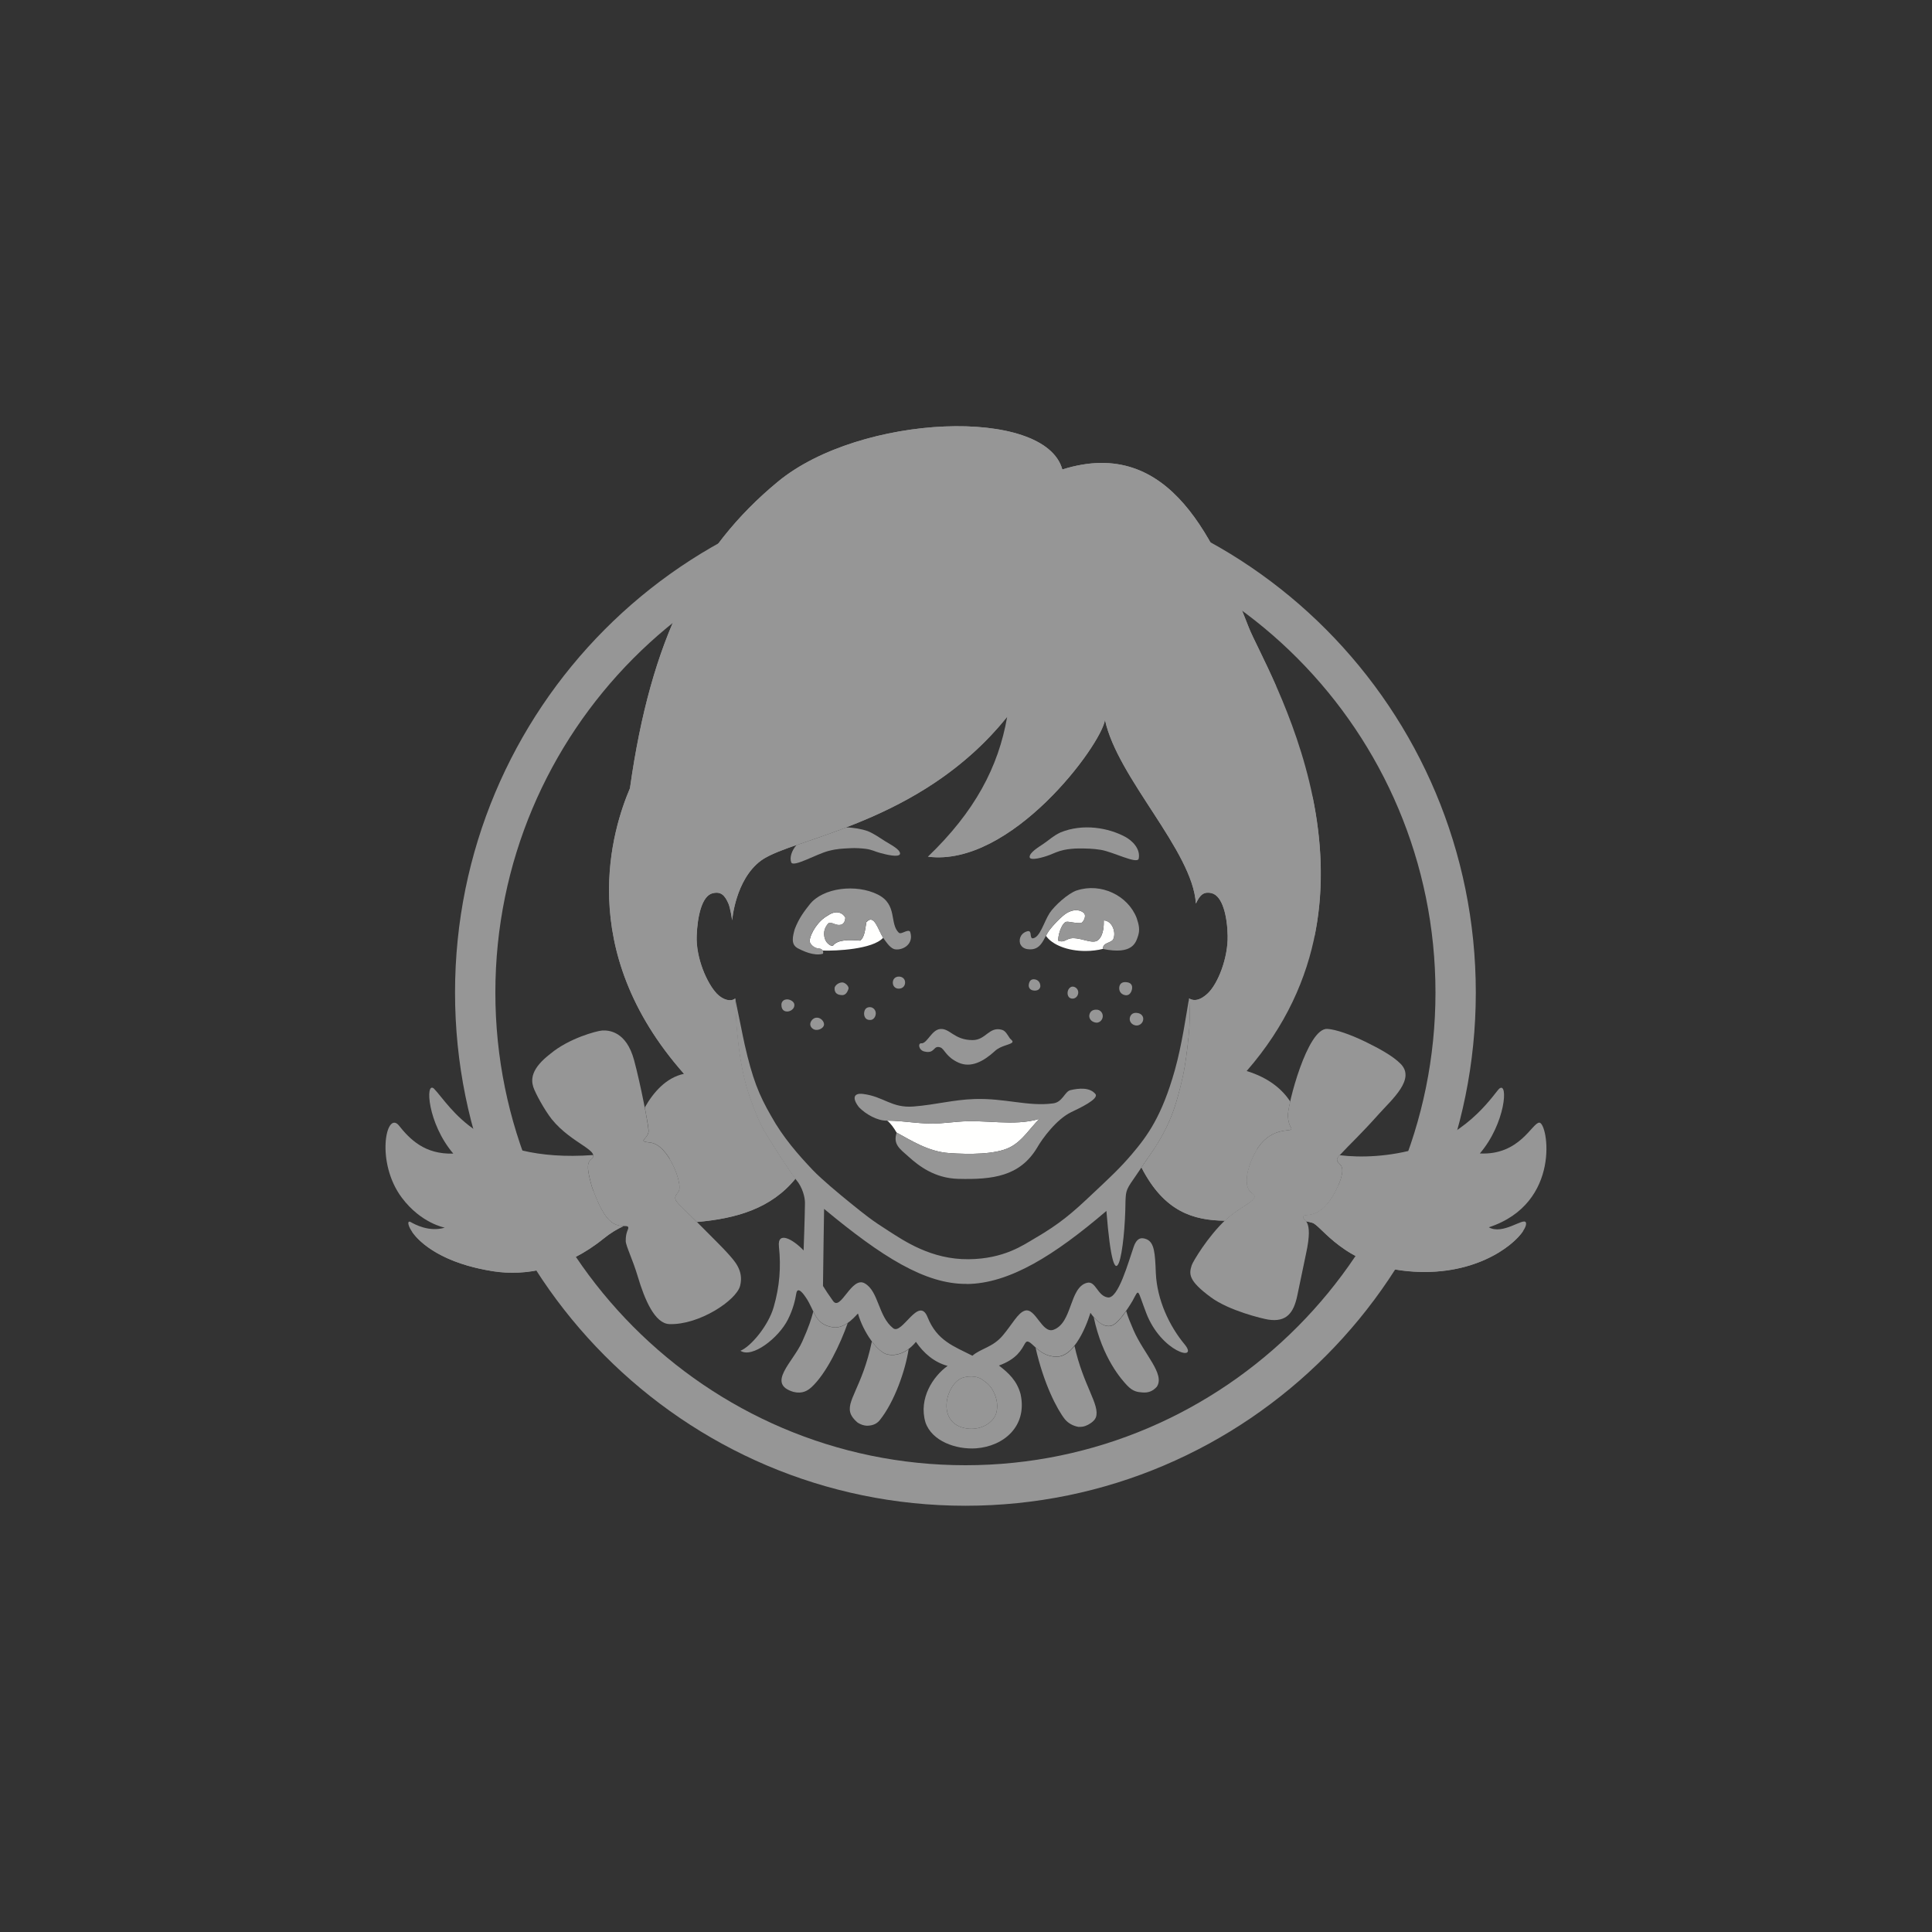 <?xml version="1.0" encoding="UTF-8"?><svg id="Layer_1" xmlns="http://www.w3.org/2000/svg" viewBox="0 0 400 400"><rect x="0" y="0" width="400" height="400" fill="#333333" stroke="none"/><defs><style>.cls-1{fill:#fffffe;}.cls-1,.cls-2{fill-rule:evenodd;}.cls-2{fill:#969696;}</style></defs><g id="Rachel---VD"><g id="branding_x2F_cameo_x2F_full-color"><g id="Cameo_Full_RGB"><path class="cls-2" d="M199.88,99.25c-58.36,0-105.67,47.57-105.67,106.25s47.31,106.25,105.67,106.25,105.67-47.57,105.67-106.25-47.31-106.25-105.67-106.25ZM199.88,303.36c-53.67,0-97.32-43.9-97.32-97.86s43.66-97.86,97.32-97.86,97.32,43.9,97.32,97.86-43.66,97.86-97.32,97.86Z"/><path id="Fill-5" class="cls-2" d="M199.11,285.32c.99-.41,2.94-.58,4.16.25,1.18.79,1.78,1.36,2.34,2.39.57,1.06,1.09,2.62.73,4.32-.51,2.36-3.59,4.18-6.89,3.33-5.53-1.42-3.57-8.96-.32-10.29"/><path id="Fill-6" class="cls-2" d="M172.4,274.8c-2.4-.39-3.24-1.67-4.02-3.25-.39,1.46-.88,3.1-2.29,6.23-1.9,4.25-7.49,8.71-1.8,10.4,1.83.45,2.93-.27,3.68-.94,3.14-2.85,6.03-9.04,7.55-13.33-.88.61-1.96,1.08-3.12.89"/><path id="Fill-7" class="cls-2" d="M183.85,280.46c-1.04-.19-2.24-1.26-3.34-2.73-2,9.6-5.55,12.42-4.32,15.14.42.91,1.39,1.68,1.39,1.68.67.41,1.28.6,1.87.63.93,0,1.9-.22,2.64-1.08,3.14-3.87,5.4-10.52,6.03-14.78-1.02.76-2.5,1.46-4.28,1.15"/><path id="Fill-8" class="cls-2" d="M218.76,280.91c-2.01,0-3.37-1.03-4.36-1.91,1.69,7.5,4.45,12.78,6.07,14.84.72.85,1.7,1.38,2.81,1.58.73.03,1.25-.07,1.89-.39,0,0,1.38-.64,1.72-1.58.92-2.56-2.63-6.58-4.42-14.79-1.02,1.29-2.26,2.25-3.7,2.25"/><path id="Fill-9" class="cls-2" d="M233.17,271.44c-.92,1.31-2.14,2.81-3.08,3.06-1.45.39-2.85-.88-3.65-1.8,1.8,8.55,5.84,13.01,6.93,14.15,1.19,1.25,2.12,1.37,3.16,1.44,1.29.11,2.17-.3,2.97-1.17,1.78-2.64-2.67-6.76-4.83-11.76-.64-1.5-1.17-2.73-1.5-3.93"/><path id="Fill-10" class="cls-2" d="M285.37,230.76c2.91-3.23,7.75-7.36,4.6-10.52-1.63-1.64-4.4-3.15-7.35-4.59-2.99-1.45-6.05-2.52-7.79-2.63-4.18-.28-8.25,15.85-8.2,17.97.13,2.26.91,2.5.69,2.85-.26.41-4.54-.46-7.34,4.54-1.89,3.37-2.71,7.4-.78,8.66,1.97,1.28-2.18,2.47-5.35,5.42-3.82,3.55-6.92,8.83-7.12,9.5-.57,1.81-.75,3.16,4,6.65,3.75,2.76,10.65,4.41,11.85,4.6,3.74.57,5.25-1.34,6.01-4.97.88-4.21,1.39-6.72,1.81-8.67,1.65-7.56-.74-6.58-.54-7.69.14-.8,2.92.84,5.95-3.99.57-.88,3.13-5.48,1.65-6.79-1.2-1.06-.46-1.52.22-2.25,1.85-2.01,3.73-3.67,7.69-8.08"/><path id="Fill-11" class="cls-2" d="M150.61,259.42c-1.28-1.46-9.51-9.58-10.01-10.08-1.41-1.4-.62-1.76-.06-2.73.88-1.52-2.16-9.66-5.91-10.04-2.93-.3-.37-.7-.36-2.44,0-1.14-1.63-9.59-2.99-14.64-1.61-5.97-5.23-6.23-6.65-6.13-1.11.09-6.82,1.59-10.66,4.8-4,3.06-4.06,5.29-3.56,6.88.4,1.26,2.33,4.79,3.83,6.69,4.25,5.25,10.63,6.57,7.97,8.44-.77.85-.56,2.29.34,5.55.73,2.02,1.44,3.8,2.16,4.94,2.35,4.37,5.01,2.71,5.34,3.38.21.42-.53.89-.5,2.9.01.98,1.44,3.81,2.48,7.3,1.45,4.9,3.55,9.79,6.56,9.9,6.16.21,13.87-4.92,14.64-7.92.83-3.25-1.3-5.3-2.63-6.81"/><path id="Fill-13" class="cls-2" d="M161.78,208.05c0-.65.43-1.14,1.21-1.14.63.01,1.49.49,1.48,1.15.03.84-.86,1.38-1.51,1.36-.77,0-1.19-.55-1.17-1.38"/><path id="Fill-14" class="cls-2" d="M167.75,212.08c0-.68.66-1.41,1.37-1.38.72-.04,1.49.69,1.49,1.39,0,.6-.79,1.14-1.52,1.14-.67.05-1.34-.55-1.33-1.14"/><path id="Fill-15" class="cls-2" d="M172.79,204.61c0-.55.83-1.22,1.61-1.21.5.01,1.31.66,1.29,1.25-.28.97-.76,1.38-1.3,1.38-1.03-.02-1.62-.42-1.6-1.42"/><path id="Fill-16" class="cls-2" d="M178.9,209.84c.02-.71.35-1.33,1.2-1.32.7,0,1.23.62,1.22,1.29,0,.74-.55,1.45-1.25,1.36-.84,0-1.17-.66-1.17-1.33"/><path id="Fill-17" class="cls-2" d="M184.85,203.44c0-.7.46-1.25,1.26-1.25.81.02,1.29.55,1.28,1.23,0,.69-.48,1.27-1.32,1.27-.79,0-1.23-.6-1.22-1.24"/><path id="Fill-18" class="cls-2" d="M213.01,203.79c.12-.74.5-1.16,1.31-1.01.69.15,1.11.72,1.07,1.5-.14.67-.78.92-1.53.77-.73-.14-.95-.75-.85-1.25"/><path id="Fill-19" class="cls-2" d="M221.06,205.28c.12-.59.61-1.11,1.18-1,.7.13,1.1.79.98,1.42-.12.69-.71,1.17-1.41,1.03-.6-.12-.88-.75-.75-1.45"/><path id="Fill-20" class="cls-2" d="M231.75,204.28c.15-.73.7-1.08,1.69-.9.75.14,1.06.66.93,1.4-.15.78-.63,1.4-1.41,1.26-.99-.18-1.35-.98-1.21-1.76"/><path id="Fill-21" class="cls-2" d="M225.54,210.13c.16-.83.84-1.2,1.75-1.06.7.15,1.14.85,1,1.57-.13.68-.79,1.21-1.46,1.07-.96-.17-1.42-.91-1.29-1.59"/><path id="Fill-22" class="cls-2" d="M233.92,210.72c.16-.8.83-1.15,1.63-.98.74.1,1.28.71,1.12,1.48-.14.72-.88,1.21-1.57,1.08-.82-.15-1.33-.84-1.18-1.58"/><path id="Fill-23" class="cls-2" d="M197.48,132.41c-9.59.94-36.11,23.88-47.67,27.49,19.88,5.08,36.31-20.95,47.67-27.49ZM262.68,192.05c-2.65-16.36-17.96-22.34-24.88-34.71-6.97-12.46-6.34-24.93-14.14-26.32,0,0-2.5,32.8-31.55,46.35,0,0,0,0,0,0,17.2,2.21,35.84-23.05,36.66-28.31,2.59,12.07,18.17,27.1,18.82,38.02.8-1.67,1.51-2.56,3.24-2.16,2.31.54,3.27,4.88,3.34,8.84.09,4.51-1.98,9.92-4.15,11.94-1.95,1.81-3.24,1.41-3.83,1.01.08,1.21.35,2.7-.03,7.41-.35,3.41-.7,6.53-1.45,9.67-1.07,4.56-2.06,7.61-3.86,10.92-1.65,3.04-2.23,3.63-4.52,7.02,4.71,9.17,10.76,10.93,17.24,11.01.1-.09.19-.19.29-.28,3.18-2.95,7.33-4.14,5.35-5.42-1.94-1.25-1.11-5.29.78-8.66.1-.18.2-.33.3-.49-4.29-.06-8.01-.6-8.87-5.11-1.85-9.63,14.7-19.49,11.26-40.73ZM291.02,256.25c-6.13-1.99-10.44-6.73-13.94-10.81-.48,1.11-1.04,2.09-1.28,2.45-3.03,4.82-5.81,3.18-5.95,3.99-.07.43.24.55.56.98.43.09.87.19,1.3.32,1.86.53,6.47,8.71,19.63,10,13.51,1.32,21.88-5.03,24.06-8.38-1.38,1.06-9.32,6.36-24.39,1.46ZM272.1,194.11c2.12-10.06,1.52-19.96-.3-28.9h0c-5.95-18.34-23.28-26.81-32.79-47.52,1.16,32.53,36.13,42.32,33.09,76.42ZM155.24,227.21c-.9-2.57-1.87-6.42-2.4-11.23-.56-4.93-.48-6.1-.63-9.26-.87.75-2.55.34-3.83-1.01-2.04-2.14-4.32-7.38-4.15-11.94.15-3.95,1.03-8.3,3.34-8.84,1.72-.4,2.5.47,3.24,2.16.39.91.77,3.44.77,3.44,0,0,.63-8.37,5.94-12.33.49-.36,1.11-.72,1.83-1.07,8.58-4.19,32.64-8.13,49.13-28.68.02-.05.04-.1.07-.14,6.17-8.56,5.49-15.36,3.91-16.99,0,0-6.63,11.29-14.77,18.68-17.61,15.97-55.16,19.53-63.42,33.9-4.21-24.08,10.01-38.03,10.01-38.03-1.42-.49-8.59,8.13-11.77,13.09,13.62-76.13,81.76-67.32,85.88-52.14,23.72-15.45,37.73,27.34,45.82,35.34v-.1c-2.54-5.79-4.84-10.04-5.64-12.08-6.89-17.51-16.07-39.89-38.63-32.78-3.59-13.08-41.88-11.49-58.87,2.51-16.84,13.88-26.31,32.61-30.65,63.49-3.49,8.19-11.7,33.26,11.19,59.12,0,0,5.89,6.63,5.18,12.22-.46,3.61-3.57,4.38-8.14,5.39,1.56,2.56,2.43,5.78,1.91,6.68-.56.97-1.35,1.33.06,2.73.21.21,1.82,1.8,3.7,3.66,8.21-.71,15.38-2.83,20.36-8.95-1.55-1.98-5.91-8.85-6.76-10.45-.81-1.52-1.57-3.29-2.66-6.39ZM129.08,253.86c-1.33.62-2.7,1.44-4.1,2.57-7.76,6.29-16.1,7.84-22.91,6.77-10.25-1.61-15.07-5.7-16.77-8.2,1.8,1.24,7.34,4.39,15.61,3.21,14.39-2.06,17.47-7.64,21.91-11.72.64,1.7,1.26,3.2,1.88,4.2,1.59,2.95,3.31,3.15,4.37,3.18h0Z"/><path id="Fill-24" class="cls-1" d="M185.64,234.49c2.98,1.62,6.59,3.95,10.85,4.24,4.22.3,9.58.29,12.51-1.15,2.74-1.35,4.3-4.13,6.21-5.92-5.55,1.6-11.04.04-17.05.6-.61.05-2.97.28-3.58.31-3.81.26-7.06-.53-10.89-.56.74.59,1.41,1.56,1.94,2.48"/><path id="Fill-25" class="cls-1" d="M179.38,190.91c-.27,1.44-.33,3.13-1.31,3.84-2.31-.19-4.61-.22-5.57,1-.21.21-.82-.03-1.33-.66-.51-.62-1.07-2.43.36-3.94.76-.33,1.49.55,2.51.33.66-.15.94-.73.98-1.5-.52-.98-1.89-1.67-3.66-.4-1.94,1.03-3.59,3.63-3.73,5.24-.03.49.81,1.54,1.98,1.58.24,0,.56.14.73.4,2.75.1,10.36-.25,12.51-2.65-1.04-1.6-1.86-5.05-3.45-3.23"/><path id="Fill-26" class="cls-1" d="M228.34,196.47c0-1.32,1.47-1.18,2.08-1.89.77-1.34-.06-3.95-1.89-4.02,0,.87.03,2.88-1.07,3.98-1.1,1.09-3.22-.33-5.38-.3-1.34.02-1.66,1.06-3.02.5.13-2.07,1.05-3.75,1.67-3.88.61-.13,1.83.35,3.13.24.5-.26,1.17-1.54.5-2.12-1.16-.91-2.52-.5-3.45.03-1,.57-2.87,2.5-3.77,3.75-.21.3-.4.64-.59.99,1.27,1.84,4.45,3.15,8.2,3.14,1.25,0,2.51-.16,3.59-.43"/><path id="Fill-29" class="cls-2" d="M199.11,285.32c.99-.41,2.94-.58,4.16.25,1.18.79,1.78,1.36,2.34,2.39.57,1.06,1.09,2.62.73,4.32-.51,2.36-3.59,4.18-6.89,3.33-5.53-1.42-3.57-8.96-.32-10.29ZM200.21,265.84c8.79-.1,18.07-5.91,28.86-15.13,1.7,21.41,3.88,7.86,3.95-2.01.09-2.35.18-2.47,2.35-5.58,3.12-4.69,3.61-5,5.47-8.42,1.8-3.32,2.78-6.37,3.86-10.92.74-3.13,1.09-6.25,1.45-9.67.37-4.71.11-6.2.03-7.41-.6,3.41-1.47,9.62-2.94,14.85-2.69,9.55-5.66,13.6-8.89,17.4-2.49,2.93-4.58,4.86-8.68,8.71-3.57,3.36-6.23,5.71-11.37,8.69-2.39,1.39-6.38,4.28-13.73,4.36-7.8.09-13.49-3.88-16.59-5.85-3.49-2.21-4.87-3.33-7.97-5.84-2.31-1.87-5.95-4.9-7.72-6.76-3.01-3.17-6.18-6.76-8.67-11.26-2.49-4.32-3.83-7.62-5.45-14.77-.36-1.57-1.32-6.54-1.97-9.53.15,3.16.06,4.34.63,9.26.53,4.8,1.49,8.65,2.4,11.23,1.1,3.11,1.85,4.87,2.66,6.39.89,1.66,5.58,9.04,6.94,10.68,1.32,1.52,1.84,3.65,1.83,4.79-.02,2.57-.28,9.84-.28,9.84-2.18-2.3-5.48-4.14-5.11-.79.45,4.2.15,8.24-1.09,12.53-1.11,3.85-4.72,8.16-6.88,9.03,2.42,1.62,7.94-2.66,9.85-6.51,1.04-2.08,1.49-3.97,1.71-5.34.28-1.69,1.62.27,2.02.87,1.82,2.71,1.77,5.48,5.52,6.1,2.81.46,5.19-2.97,5.24-2.81,1.05,3.72,4.01,8.07,6.2,8.46,3.45.62,5.79-2.62,5.79-2.62,1.61,2.36,3.8,4.25,6.56,4.98-2.98,2.14-6.05,6.7-4.59,11.68,1.32,3.92,6.35,5.68,10.5,5.39,5.75-.43,10.64-4.61,9.2-11.22h0c-.75-2.79-2.48-4.38-4.48-5.92,3.74-1.37,4.65-3.28,5.39-4.57.98-1.73,2.38,2.74,6.53,2.72,4.43-.02,7.02-9.07,7.02-9.07,0,0,2.1,3.26,4.31,2.66,1.72-.46,4.4-5.12,4.4-5.12,1.44-2.62.9-2.57,2.84,2.5,3.11,8.14,11.05,10.23,7.93,6.47-3.12-3.76-5.7-9.16-5.94-14.78-.16-4.01-.27-6.34-1.99-6.99-1.22-.47-2.02-.02-2.58,1.56-1.12,3.19-3.2,10.86-5.38,10.52-2.18-.33-2.48-3.53-4.33-3.02-3.65.98-2.96,8.27-6.89,9.71-2.41.88-3.73-4.65-5.95-3.95-1.44.45-2.61,2.82-4.57,5.14-2.08,2.47-4.57,2.68-6.28,4.19-3.81-1.95-7.33-3.08-9.29-7.99-1.82-4.54-5.27,3.76-7.12,2.3-3.12-2.46-2.97-7.64-5.89-9.3-2.73-1.55-4.98,5.85-6.55,3.66-.91-1.27-1.57-2.27-2.09-3.12.1-6.46.13-11.19.23-15.95,11.91,9.88,20.93,15.63,29.57,15.53h0Z"/><path id="Fill-30" class="cls-2" d="M194.59,232.57c.61-.03,2.96-.26,3.58-.31,6.01-.56,11.5,1,17.05-.6-1.91,1.78-3.47,4.57-6.21,5.92-2.93,1.44-8.3,1.45-12.51,1.15-4.26-.29-7.88-2.62-10.85-4.24-.81,2.42.62,3.35,2.47,5,2.1,1.88,5.35,4.45,10.28,4.58,7.12.18,12.74-.51,16.31-6.43,1.1-1.94,4.04-5.93,7.11-7.4,1.72-.82,5.65-2.67,5.01-3.69-1.17-1.5-3.49-1.24-5.16-.86-1.27.26-1.65,2.6-3.77,2.77-5.01.65-9.88-1.11-16.05-.92-4.44.13-7.95,1.16-12.7,1.55-4.58.36-6.17-2.07-10.47-2.6-1.95-.25-2.31.88-.83,2.76,1.39,1.44,3.81,2.8,5.72,2.77,3.9,0,7.18.82,11.04.56"/><path id="Fill-31" class="cls-2" d="M213.18,177.5c.18.76,2.85,0,4.11-.48.96-.38,1.77-.79,2.99-1.05.84-.18,2.05-.3,2.88-.3,1.89-.01,3.12.02,4.75.28,2.58.43,7.44,2.99,7.84,1.86.44-2.1-1.39-3.8-2.78-4.55-3.45-1.86-8.7-2.83-13.4-.92-1.57.75-2.11,1.39-3.59,2.4-1.03.69-2.92,1.83-2.8,2.76"/><path id="Fill-32" class="cls-2" d="M207.51,213.23c-2.73-.82-3.36,2.11-6.13,2.11-3.89,0-4.7-2.51-6.76-2.29-1.69.19-2.57,2.78-3.73,2.96-.93-.19-.73,1.38.44,1.68,2.33.59,1.82-1.38,3.37-.83.9.35,1.1,1.93,3.71,3.13,2.61,1.19,5.2-.23,7.54-2.35,1.28-1.25,3.55-1.35,3.68-1.93.06-.29-.4-.5-.59-.79-.44-.66-.87-1.49-1.53-1.68"/><path id="Fill-33" class="cls-2" d="M165.07,196.28c1.1.58,3.46,1.73,5.32,1.18.22-.72-.39-1.07-.79-1.08-1.17-.04-2-1.1-1.98-1.58.14-1.61,1.79-4.21,3.73-5.24,1.77-1.27,3.14-.58,3.66.4-.04.77-.31,1.36-.98,1.5-1.01.22-1.75-.65-2.51-.33-1.43,1.51-.87,3.32-.36,3.94.51.63,1.12.87,1.33.66.96-1.22,3.25-1.19,5.57-1,.98-.71,1.04-2.39,1.31-3.84,1.65-1.88,2.47,1.91,3.57,3.41.71.98,1.49,2.16,2.47,2.26,1.67.17,3.85-1.18,3.02-3.66-.48-.63-1.81.65-2.33.22-2.01-1.91-.2-5.82-4.35-7.91-4.45-2.24-11.34-1.46-14.1,2.02-1.07,1.35-2.24,2.85-3.11,5.14-.42,1.52-.82,3.09.52,3.89"/><path id="Fill-34" class="cls-2" d="M222.94,184.35c-1.81.6-4.63,3.18-5.62,4.68-1.22,1.86-2,5.19-3.58,5.25-.61-.22-.03-1.6-.95-1.5-1.19.27-1.91,1.32-1.6,2.55.23.62.76,1.09,1.61,1.19,2.82.37,3.25-2.25,4.33-3.76.9-1.25,2.78-3.18,3.77-3.75.93-.54,2.28-.95,3.45-.03.67.59,0,1.86-.5,2.12-1.29.1-2.51-.37-3.13-.24-.61.13-1.53,1.81-1.67,3.88,1.36.56,1.68-.48,3.02-.5,2.16-.03,4.27,1.39,5.38.3,1.1-1.1,1.08-3.11,1.07-3.98,1.83.08,2.66,2.68,1.89,4.02-.61.71-2.09.57-2.08,1.89,6.25,1.27,6.84-1.35,7.32-2.78.34-1.14.21-2.08-.32-3.64-1.83-4.67-7.4-7.34-12.4-5.69"/><path id="Fill-35" class="cls-2" d="M183.36,174.23c-1.29-.81-2.34-1.6-3.74-2.17-1.12-.4-2.87-.73-4.42-.75-3.85,1.48-7.36,2.63-10.31,3.66-.98,1.15-1.44,2.55-1.08,3.56.4,1.13,5.19-1.7,7.72-2.35,1.9-.49,2.85-.48,4.73-.58.82-.05,2.04.03,2.89.13,1.36.16,1.99.58,3.06.86,1.29.35,3.86.99,4.13.22.13-.91-1.92-1.92-2.97-2.58"/><path class="cls-2" d="M132.49,237.81c.25-.79-.62-.36-2.27-.19-1.76.19-3.88.33-4.8,1.52-.91,1.18-1.05,1.49-.41,2.63.64,1.16.96.2,1.98-.73,1.03-.93,2.27-1.45,3.11-1.58.93-.14,2.07-.62,2.39-1.65Z"/><path class="cls-2" d="M259.21,247.04c-1.94-1.25-1.11-5.29.78-8.66,2.8-5,7.08-4.13,7.34-4.54.22-.35-.56-.59-.69-2.85-.01-.45.17-1.53.49-2.95-1.69-2.51-4.37-4.86-9.02-6.3,32.52-37.3,3.79-83.32.47-91.76-6.89-17.51-16.07-39.89-38.63-32.78-3.59-13.08-41.88-11.49-58.87,2.51-16.84,13.88-26.31,32.61-30.65,63.49-3.49,8.19-11.7,33.26,11.19,59.12-3.68.78-6.31,3.77-8.12,6.96.47,2.42.79,4.34.79,4.84-.02,1.74-2.57,2.14.36,2.44,3.75.39,6.79,8.53,5.91,10.04-.56.96-1.34,1.33.06,2.73.21.21,1.82,1.8,3.7,3.66,8.21-.71,15.38-2.83,20.36-8.95-1.55-1.98-5.91-8.85-6.76-10.45-.81-1.52-1.57-3.29-2.66-6.39-.9-2.57-1.87-6.42-2.4-11.23-.57-4.93-.48-6.1-.63-9.26-.87.75-2.55.34-3.83-1.01-2.04-2.15-4.32-7.38-4.15-11.94.15-3.95,1.03-8.3,3.34-8.84,1.72-.4,2.5.47,3.24,2.16.4.91.77,3.44.77,3.44,0,0,.63-8.37,5.94-12.33,6.31-4.72,33.1-7.48,50.98-29.77-1.8,10.38-6.71,19.64-16.4,28.94,17.2,2.21,35.84-23.05,36.66-28.31,2.59,12.07,18.16,27.1,18.82,38.02.8-1.67,1.51-2.56,3.24-2.16,2.31.54,3.27,4.88,3.34,8.84.09,4.51-1.98,9.92-4.15,11.94-1.95,1.81-3.23,1.41-3.83,1.01.08,1.21.35,2.7-.03,7.41-.35,3.41-.7,6.53-1.45,9.67-1.07,4.56-2.06,7.61-3.86,10.92-1.65,3.04-2.23,3.63-4.52,7.02,4.71,9.17,10.76,10.93,17.24,11.01.1-.09.19-.19.29-.28,3.18-2.96,7.33-4.14,5.35-5.42Z"/><path class="cls-2" d="M124.71,250.68c-.72-1.15-1.43-2.92-2.16-4.94-.91-3.26-1.11-4.71-.34-5.55.51-.36.68-.7.6-1.05-23.53,1.7-29.46-10.1-32.98-13.77-1.84-1.56-1.32,7.22,4.02,13.47-5.89.19-8.98-2.93-11.33-5.9-2.62-2.95-4.76,7.8.68,15.04,4,5.33,8.89,6.19,8.89,6.19-3.26.98-6.25-.7-7.09-1.17-1.75-.97,1,7.67,17.07,10.19,6.81,1.07,15.15-.48,22.91-6.77,1.39-1.13,2.76-1.95,4.1-2.57-1.06-.02-2.78-.23-4.37-3.18Z"/><path class="cls-2" d="M308.24,254.1c15.15-4.96,12.25-21.67,10.46-21.67-1.48,0-4.05,6.8-12.31,6.38,5.34-6.25,5.93-15.03,4.01-13.41-.86.73-5.98,9.18-16.59,12.31-6.12,1.81-12.11,2-16.46,1.46-.54.56-.91,1.02.1,1.91,1.48,1.31-1.08,5.91-1.65,6.79-3.03,4.82-5.81,3.18-5.95,3.99-.07.43.24.55.56.98.43.09.87.19,1.3.32,1.86.53,6.47,8.71,19.63,10,16.61,1.63,25.46-8.35,24.56-10.09-.51-.99-4.78,2.68-7.67,1.02Z"/><path class="cls-2" d="M268.14,235.55c-1.54.06-2.13.29-2.44,1.57-.31,1.27.61.9,2.04,1.1,1.44.2,3,1.23,3.74,1.81.81.66,2.36,1.15,2.77.45.41-.69-.15-1.1-1.56-2.31-1.5-1.29-3.01-2.66-4.55-2.61Z"/><path class="cls-2" d="M267.26,250.79c-4.38-.28-4.23-.7-5.7-1.68-.48-.31-2.37.64-1.02,1.86.47.41,1.49,1.63,1.09,3.1-.52,1.91-3.3,5.56-.58,5.19,3.1-.4,3.82-4.8,4.17-5.45.35-.66.88-.92,1.55-1.01,1.31-.16,2.7-1.87.48-2Z"/><path class="cls-2" d="M272.12,235.51c2.53,1.35,3.18-1.22,4.05-3.13.68-1.5,1.46-6.13-.82-3.71-2.43,2.59-6.4,5.14-3.22,6.84Z"/><path class="cls-2" d="M137.99,250.64c1.05-1.76-.09-2.36-.53-2-1.42,1.15-1.31,1.2-5.17,2.79-2.26.94-1.24,1.71,0,1.84.58.05,1.74-.7,1.96,0,.2.7,1.71,5.62,4.35,5.08,2.91-.59-1.41-3.69-1.6-5.74-.14-1.59.54-1.25.98-1.96Z"/><path class="cls-2" d="M128.3,235.48c1.14-1.11-1.04-1.41-2.57-7.83-.99-4.17-2.05,1.5-1.76,3.65.36,2.77,2.54,5.92,4.33,4.18Z"/></g></g></g></svg>